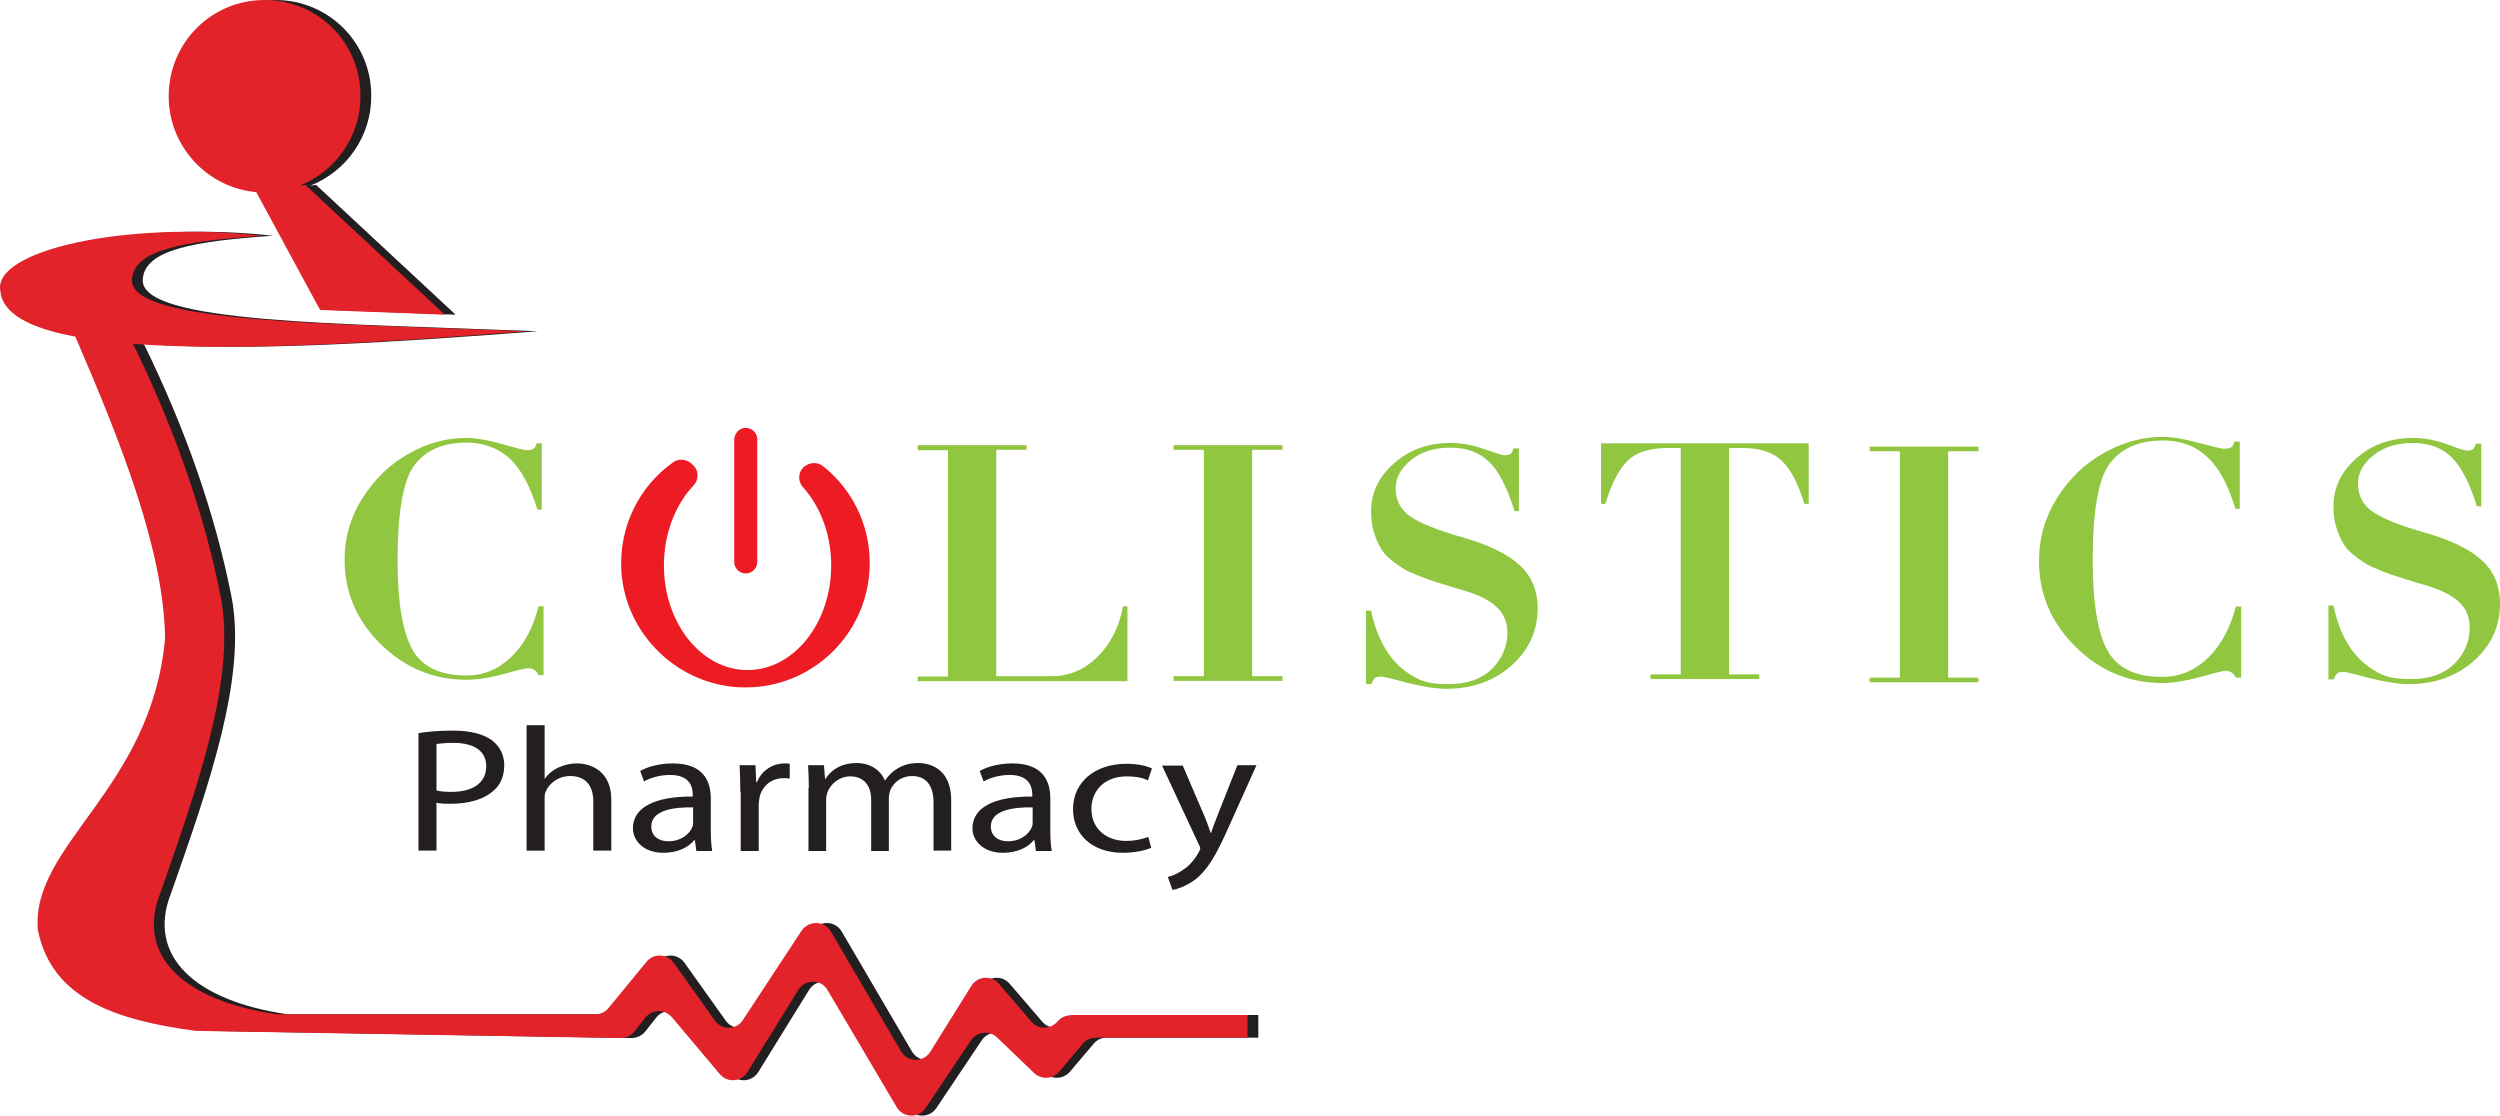 <?xml version="1.0" encoding="utf-8"?>
<!-- Generator: Adobe Illustrator 27.9.0, SVG Export Plug-In . SVG Version: 6.00 Build 0)  -->
<svg version="1.1" id="Layer_12" xmlns="http://www.w3.org/2000/svg" xmlns:xlink="http://www.w3.org/1999/xlink" x="0px" y="0px"
	 viewBox="0 0 693.6 309.5" style="enable-background:new 0 0 693.6 309.5;" xml:space="preserve">
<style type="text/css">
	.st0{fill:#231F20;}
	.st1{fill:#E3232A;}
	.st2{fill:#ED1C24;}
	.st3{fill:#90C640;}
</style>
<path class="st0" d="M126.4,87.3l-38.7-36l-1.6,0.2c9.9-3.9,16.9-13.5,16.9-24.8C103.1,11.9,91.2,0,76.4,0S49.8,11.9,49.8,26.7
	c0,13.9,10.7,25.4,24.3,26.6L91.8,86L126.4,87.3z"/>
<path class="st0" d="M300,281.7c-1.4,0-2.7,0.6-3.6,1.7h0c-1.9,2.2-5.3,2.3-7.2,0.1l-9.1-10.6c-2.1-2.4-5.9-2.1-7.6,0.6l-11.4,18.3
	c-1.9,3-6.3,3-8.1-0.1l-19.5-33.3c-1.8-3-6.1-3.1-8.1-0.2l-16.3,24.8c-1.8,2.8-5.9,2.9-7.8,0.1l-11.4-16c-1.8-2.5-5.5-2.7-7.5-0.3
	l-10.6,12.9c-0.9,1.1-2.2,1.7-3.7,1.7H79.8c-25.7-3.7-39.3-16.2-32.3-33.7c10.5-29.9,21.1-60,16.7-82.3c-4.6-23.2-12.8-46.5-24.3-70
	c29.9,2.3,72.9-0.7,109.3-3.5C93.9,89.7,39.3,89.7,39.6,77.7c0.3-8.5,14.5-10.8,36.2-12.3C37.6,61.2,0.9,69.5,3.1,80.7
	c0.5,6.4,8.4,10.4,20.8,12.7c13,30.1,24.5,59.4,24.9,83.6c-3.7,42-37.3,57.3-35.3,81c3.9,19.5,22.4,25.1,43.7,28l118,2
	c1.5,0,2.9-0.7,3.8-1.8l3-3.8c1.8-2.4,5.4-2.5,7.4-0.2l13.3,15.8c2.1,2.5,6,2.2,7.7-0.6l14.1-22.8c1.9-3,6.3-3,8.1,0.1l19.2,32.5
	c1.8,3,6.1,3.1,8,0.2l12.6-18.8c1.6-2.4,5.1-2.8,7.2-0.8l10.3,9.9c2,1.9,5.1,1.7,6.9-0.3l6.6-7.8c0.9-1.1,2.2-1.7,3.6-1.7h42.1v-6.3
	H300L300,281.7z"/>
<path class="st1" d="M123.4,87.3l-38.7-36l-1.6,0.2c9.9-3.9,16.9-13.5,16.9-24.8C100.1,11.9,88.2,0,73.4,0S46.8,11.9,46.8,26.7
	c0,13.9,10.7,25.4,24.3,26.6L88.8,86L123.4,87.3z"/>
<path class="st1" d="M297,281.7c-1.4,0-2.7,0.6-3.6,1.7h0c-1.9,2.2-5.3,2.3-7.2,0.1l-9.1-10.6c-2.1-2.4-5.9-2.1-7.6,0.6l-11.4,18.3
	c-1.9,3-6.3,3-8.1-0.1l-19.5-33.3c-1.8-3-6.1-3.1-8.1-0.2l-16.3,24.8c-1.8,2.8-5.9,2.9-7.8,0.1l-11.4-16c-1.8-2.5-5.5-2.7-7.5-0.3
	l-10.6,12.9c-0.9,1.1-2.2,1.7-3.7,1.7H76.8c-25.7-3.7-39.3-16.2-32.3-33.7c10.5-29.9,21.1-60,16.7-82.3c-4.6-23.2-12.8-46.5-24.3-70
	c29.9,2.3,72.9-0.7,109.3-3.5C90.9,89.7,36.3,89.7,36.6,77.7c0.3-8.5,14.5-10.8,36.2-12.3C34.6,61.2-2.1,69.5,0.1,80.7
	c0.5,6.4,8.4,10.4,20.8,12.7c13,30.1,24.5,59.4,24.9,83.6c-3.7,42-37.3,57.3-35.3,81c3.9,19.5,22.4,25.1,43.7,28l118,2
	c1.5,0,2.9-0.7,3.8-1.8l3-3.8c1.8-2.4,5.4-2.5,7.4-0.2l13.3,15.8c2.1,2.5,6,2.2,7.7-0.6l14.1-22.8c1.9-3,6.3-3,8.1,0.1l19.2,32.5
	c1.8,3,6.1,3.1,8,0.2l12.6-18.8c1.6-2.4,5.1-2.8,7.2-0.8l10.3,9.9c2,1.9,5.1,1.7,6.9-0.3l6.6-7.8c0.9-1.1,2.2-1.7,3.6-1.7h42.1v-6.3
	H297z"/>
<path class="st2" d="M241.3,156.2c0,19.4-16,35.1-35.5,34.5c-17.6-0.5-32.2-14.6-33.4-32.1c-0.8-12.5,5-23.7,14.3-30.3
	c1.5-1.1,3.5-1,5,0.2c0.1,0.1,0.3,0.3,0.4,0.4c1.8,1.4,1.9,4.1,0.3,5.8c-5,5.3-8.2,13.3-8.2,22.2c0,16,10.4,29,23.2,29
	s23.2-13,23.2-29c0-8.6-3-16.4-7.8-21.7c-1.6-1.8-1.4-4.4,0.5-5.9c0,0,0,0,0.1,0c1.4-1.1,3.5-1.1,4.9,0
	C236.1,135.4,241.3,145.2,241.3,156.2L241.3,156.2z"/>
<path class="st2" d="M206.9,118.7L206.9,118.7c1.7,0,3.2,1.4,3.2,3.2v34c0,1.7-1.4,3.2-3.2,3.2h0c-1.7,0-3.2-1.4-3.2-3.2v-34
	C203.8,120.1,205.2,118.7,206.9,118.7z"/>
<path class="st3" d="M146.1,124.9c0.9,0,1.5-0.1,1.9-0.4c0.4-0.2,0.7-0.8,0.9-1.5h1.4v18.4h-1.2c-2-6.6-4.6-11.3-7.7-14.2
	c-3.2-2.9-7.2-4.4-12-4.4c-6.6,0-11.5,2.2-14.6,6.5c-3,4.3-4.5,13-4.5,26.2c0,11.6,1.4,19.8,4.1,24.7c2.7,4.8,7.7,7.2,15,7.2
	c4.8,0,8.9-1.7,12.5-5.2c3.6-3.5,6.1-8.2,7.5-14h1.4v19.1h-1.4c-0.5-1.3-1.5-1.9-3-1.9c-0.5,0-2.7,0.5-6.7,1.6
	c-4,1.1-7.5,1.6-10.3,1.6c-9.1,0-17-3.3-23.7-9.8c-6.7-6.6-10.1-14.4-10.1-23.5c0-6.3,1.7-12,5.1-17.3c3.4-5.3,7.6-9.3,12.8-12.2
	c5.1-2.9,10.5-4.3,15.9-4.3c2.7,0,6,0.6,9.9,1.7C143.2,124.3,145.4,124.9,146.1,124.9L146.1,124.9z"/>
<path class="st3" d="M254.6,123.5h30.2v1.3h-8.4v62.8h15.4c4.7,0,8.9-1.7,12.5-5.2c3.7-3.5,6.1-8.2,7.3-14.2h1.2v20.8h-58.2v-1.3
	h8.4v-62.8h-8.4L254.6,123.5L254.6,123.5z"/>
<path class="st3" d="M325.6,123.5h30.2v1.3h-8.4v62.8h8.4v1.3h-30.2v-1.3h8.4v-62.8h-8.4V123.5z"/>
<path class="st3" d="M417.3,126.3c0.8,0,1.3-0.1,1.7-0.3c0.3-0.2,0.6-0.7,0.9-1.6h1.5v17.4h-1.2c-2-6.4-4.3-11-7-13.6
	c-2.7-2.7-6.3-4-10.8-4c-4.4,0-8,1.1-10.9,3.4c-2.8,2.3-4.3,4.9-4.3,7.9c0,3.3,1.4,5.9,4.1,7.8c2.8,1.9,7.5,3.8,14.2,5.7
	c7.4,2.1,12.8,4.7,16.1,7.8c3.3,3,5,7,5,12c0,6.2-2.4,11.5-7.2,15.8c-4.8,4.3-10.9,6.5-18.1,6.5c-2.9,0-6.6-0.6-11-1.7
	c-4.4-1.2-6.7-1.7-7-1.7c-0.9,0-1.5,0.1-1.8,0.4c-0.4,0.3-0.7,0.8-1,1.7h-1.5v-20.4h1.4c1.6,7.7,4.8,13.3,9.5,16.8
	c1.8,1.3,3.5,2.3,5.2,2.8c1.7,0.6,4,0.8,6.9,0.8c5.1,0,9-1.4,11.9-4.2c2.8-2.8,4.3-6.2,4.3-10c0-2.9-0.9-5.2-2.8-7
	c-1.8-1.8-4.4-3.2-7.8-4.3c-1.1-0.4-2.6-0.8-4.6-1.4c-2-0.6-3.6-1.1-4.8-1.5c-1.3-0.4-2.8-0.9-4.5-1.6c-1.7-0.7-3.2-1.3-4.3-2
	c-1.1-0.7-2.3-1.5-3.6-2.6c-1.3-1-2.2-2.2-2.9-3.4c-0.7-1.2-1.3-2.7-1.8-4.4c-0.5-1.7-0.7-3.6-0.7-5.6c0-5.1,2.1-9.5,6.4-13.3
	c4.3-3.8,9.5-5.6,15.7-5.6c3.1,0,6.2,0.6,9.3,1.7C414.9,125.7,416.8,126.3,417.3,126.3L417.3,126.3z"/>
<path class="st3" d="M444.2,123h57.6v16.8h-1.2c-1.7-5.6-3.7-9.5-6.2-11.9c-2.4-2.4-6.1-3.6-10.8-3.6h-3.9v62.8h8.4v1.3h-30.2v-1.3
	h8.4v-62.8h-3.6c-4.9,0-8.6,1.1-11,3.4c-2.4,2.3-4.6,6.3-6.3,12.1h-1.2L444.2,123L444.2,123z"/>
<path class="st3" d="M518.7,123.9h30.2v1.3h-8.4V188h8.4v1.3h-30.2V188h8.4v-62.8h-8.4V123.9z"/>
<path class="st3" d="M617,124.5c0.9,0,1.6-0.1,2-0.4c0.4-0.2,0.7-0.8,0.9-1.6h1.5v18.7h-1.2c-2-6.7-4.6-11.5-7.9-14.5
	c-3.2-3-7.3-4.5-12.2-4.5c-6.7,0-11.7,2.2-14.9,6.6c-3.1,4.3-4.6,13.2-4.6,26.6c0,11.8,1.4,20.2,4.1,25.1c2.8,4.9,7.8,7.3,15.2,7.3
	c4.8,0,9.1-1.8,12.7-5.3c3.6-3.5,6.2-8.3,7.7-14.2h1.5V188h-1.5c-0.6-1.3-1.6-1.9-3-1.9c-0.5,0-2.8,0.6-6.8,1.7
	c-4.1,1.1-7.6,1.7-10.5,1.7c-9.2,0-17.3-3.3-24.1-10c-6.8-6.7-10.2-14.6-10.2-23.9c0-6.4,1.7-12.2,5.1-17.6c3.4-5.4,7.8-9.5,13-12.4
	c5.2-2.9,10.6-4.4,16.2-4.4c2.8,0,6.1,0.6,10.1,1.7C614,123.9,616.3,124.5,617,124.5L617,124.5z"/>
<path class="st3" d="M684.3,125c0.8,0,1.3-0.1,1.7-0.3c0.3-0.2,0.6-0.7,0.9-1.6h1.5v17.4h-1.2c-2-6.4-4.3-11-7-13.6
	c-2.7-2.7-6.3-4-10.8-4c-4.4,0-8,1.1-10.9,3.4s-4.3,4.9-4.3,7.9c0,3.3,1.4,5.9,4.1,7.8c2.8,1.9,7.5,3.8,14.2,5.7
	c7.4,2.1,12.8,4.7,16.1,7.8c3.3,3,5,7,5,12c0,6.2-2.4,11.5-7.2,15.8c-4.8,4.3-10.9,6.5-18.1,6.5c-2.9,0-6.6-0.6-11-1.7
	c-4.4-1.2-6.7-1.7-7-1.7c-0.9,0-1.5,0.1-1.8,0.4c-0.4,0.3-0.7,0.8-1,1.7h-1.5V168h1.4c1.6,7.7,4.8,13.3,9.5,16.8
	c1.8,1.3,3.5,2.3,5.2,2.8c1.7,0.6,4,0.8,6.9,0.8c5.1,0,9-1.4,11.9-4.2c2.8-2.8,4.3-6.2,4.3-10c0-2.9-0.9-5.2-2.8-7
	c-1.8-1.8-4.4-3.2-7.8-4.3c-1.1-0.4-2.6-0.8-4.6-1.4c-2-0.6-3.6-1.1-4.8-1.5c-1.3-0.4-2.8-0.9-4.5-1.6c-1.7-0.7-3.2-1.3-4.3-2
	c-1.1-0.7-2.3-1.5-3.6-2.6c-1.3-1-2.2-2.2-2.9-3.4c-0.7-1.2-1.3-2.7-1.8-4.4c-0.5-1.7-0.7-3.6-0.7-5.6c0-5.1,2.1-9.5,6.4-13.3
	c4.3-3.8,9.5-5.6,15.7-5.6c3.1,0,6.2,0.6,9.3,1.7C681.9,124.4,683.8,125,684.3,125L684.3,125z"/>
<path class="st0" d="M116.1,203.4c2.4-0.4,5.6-0.7,9.6-0.7c4.9,0,8.5,1,10.8,2.7c2.1,1.6,3.4,4,3.4,6.9c0,3-1,5.4-3,7.1
	c-2.7,2.4-6.9,3.6-11.8,3.6c-1.5,0-2.9,0-4-0.3v13.3h-5V203.4z M121.1,219.3c1.1,0.3,2.5,0.4,4.1,0.4c6,0,9.7-2.5,9.7-7.1
	c0-4.4-3.6-6.5-9.1-6.5c-2.2,0-3.8,0.2-4.7,0.3V219.3z"/>
<path class="st0" d="M146.1,201.2h5V216h0.1c0.8-1.2,2.1-2.3,3.6-3c1.5-0.7,3.2-1.2,5.2-1.2c3.7,0,9.6,1.9,9.6,10.1v14.1h-5v-13.7
	c0-3.8-1.7-7-6.4-7c-3.3,0-5.8,2-6.8,4.3c-0.3,0.6-0.3,1.3-0.3,2.1v14.3h-5V201.2z"/>
<path class="st0" d="M193.2,236.1l-0.4-3h-0.2c-1.5,1.9-4.5,3.5-8.5,3.5c-5.6,0-8.5-3.4-8.5-6.8c0-5.7,5.9-8.9,16.6-8.8v-0.5
	c0-1.9-0.6-5.5-6.3-5.5c-2.6,0-5.3,0.7-7.2,1.8l-1.1-2.9c2.3-1.3,5.6-2.1,9.1-2.1c8.5,0,10.5,5,10.5,9.7v8.9c0,2,0.1,4,0.4,5.7
	H193.2z M192.4,224c-5.4-0.1-11.7,0.7-11.7,5.3c0,2.8,2.2,4.1,4.7,4.1c3.6,0,5.9-2,6.7-4c0.2-0.5,0.2-0.9,0.2-1.4V224z"/>
<path class="st0" d="M205.4,219.7c0-2.8-0.1-5.2-0.2-7.4h4.4l0.2,4.7h0.2c1.3-3.2,4.3-5.2,7.7-5.2c0.5,0,0.9,0,1.4,0.1v4.1
	c-0.5-0.1-1-0.1-1.7-0.1c-3.5,0-6.1,2.3-6.7,5.5c-0.1,0.6-0.2,1.3-0.2,2v12.7h-5V219.7z"/>
<path class="st0" d="M224.4,218.7c0-2.5-0.1-4.4-0.2-6.4h4.4l0.3,3.8h0.1c1.5-2.3,4.1-4.4,8.7-4.4c3.8,0,6.6,2,7.8,4.8h0.1
	c0.9-1.4,2-2.4,3.1-3.1c1.7-1.1,3.5-1.7,6.1-1.7c3.7,0,9.1,2,9.1,10.3v14H259v-13.4c0-4.6-2-7.3-6-7.3c-2.9,0-5.1,1.8-6,3.9
	c-0.2,0.6-0.4,1.4-0.4,2.2v14.7h-4.9v-14.2c0-3.8-1.9-6.5-5.8-6.5c-3.1,0-5.4,2.1-6.3,4.3c-0.2,0.6-0.4,1.4-0.4,2.1v14.3h-4.9V218.7
	z"/>
<path class="st0" d="M287.4,236.1l-0.4-3h-0.2c-1.5,1.9-4.5,3.5-8.5,3.5c-5.6,0-8.5-3.4-8.5-6.8c0-5.7,5.9-8.9,16.6-8.8v-0.5
	c0-1.9-0.6-5.5-6.3-5.5c-2.6,0-5.3,0.7-7.2,1.8l-1.1-2.9c2.3-1.3,5.6-2.1,9.1-2.1c8.5,0,10.5,5,10.5,9.7v8.9c0,2,0.1,4,0.4,5.7
	H287.4z M286.6,224c-5.4-0.1-11.7,0.7-11.7,5.3c0,2.8,2.2,4.1,4.7,4.1c3.6,0,5.9-2,6.7-4c0.2-0.5,0.2-0.9,0.2-1.4V224z"/>
<path class="st0" d="M319.4,235.2c-1.3,0.6-4.2,1.4-7.9,1.4c-8.3,0-13.8-4.9-13.8-12.1c0-7.3,5.8-12.6,14.9-12.6c3,0,5.6,0.6,7,1.3
	l-1.1,3.3c-1.2-0.6-3.1-1.1-5.9-1.1c-6.3,0-9.8,4.1-9.8,9c0,5.5,4.1,8.9,9.6,8.9c2.8,0,4.7-0.6,6.2-1.1L319.4,235.2z"/>
<path class="st0" d="M328.1,212.3l6,14c0.7,1.6,1.3,3.4,1.8,4.8h0.1c0.5-1.4,1.1-3.2,1.8-4.9l5.5-13.9h5.3l-7.6,16.9
	c-3.6,8.2-6.1,12.3-9.5,14.9c-2.5,1.8-4.9,2.6-6.2,2.8l-1.3-3.6c1.3-0.3,2.9-1,4.4-2.1c1.4-0.9,3-2.6,4.2-4.8c0.3-0.5,0.4-0.8,0.4-1
	c0-0.2-0.1-0.6-0.4-1.1l-10.2-21.9H328.1z"/>
</svg>
